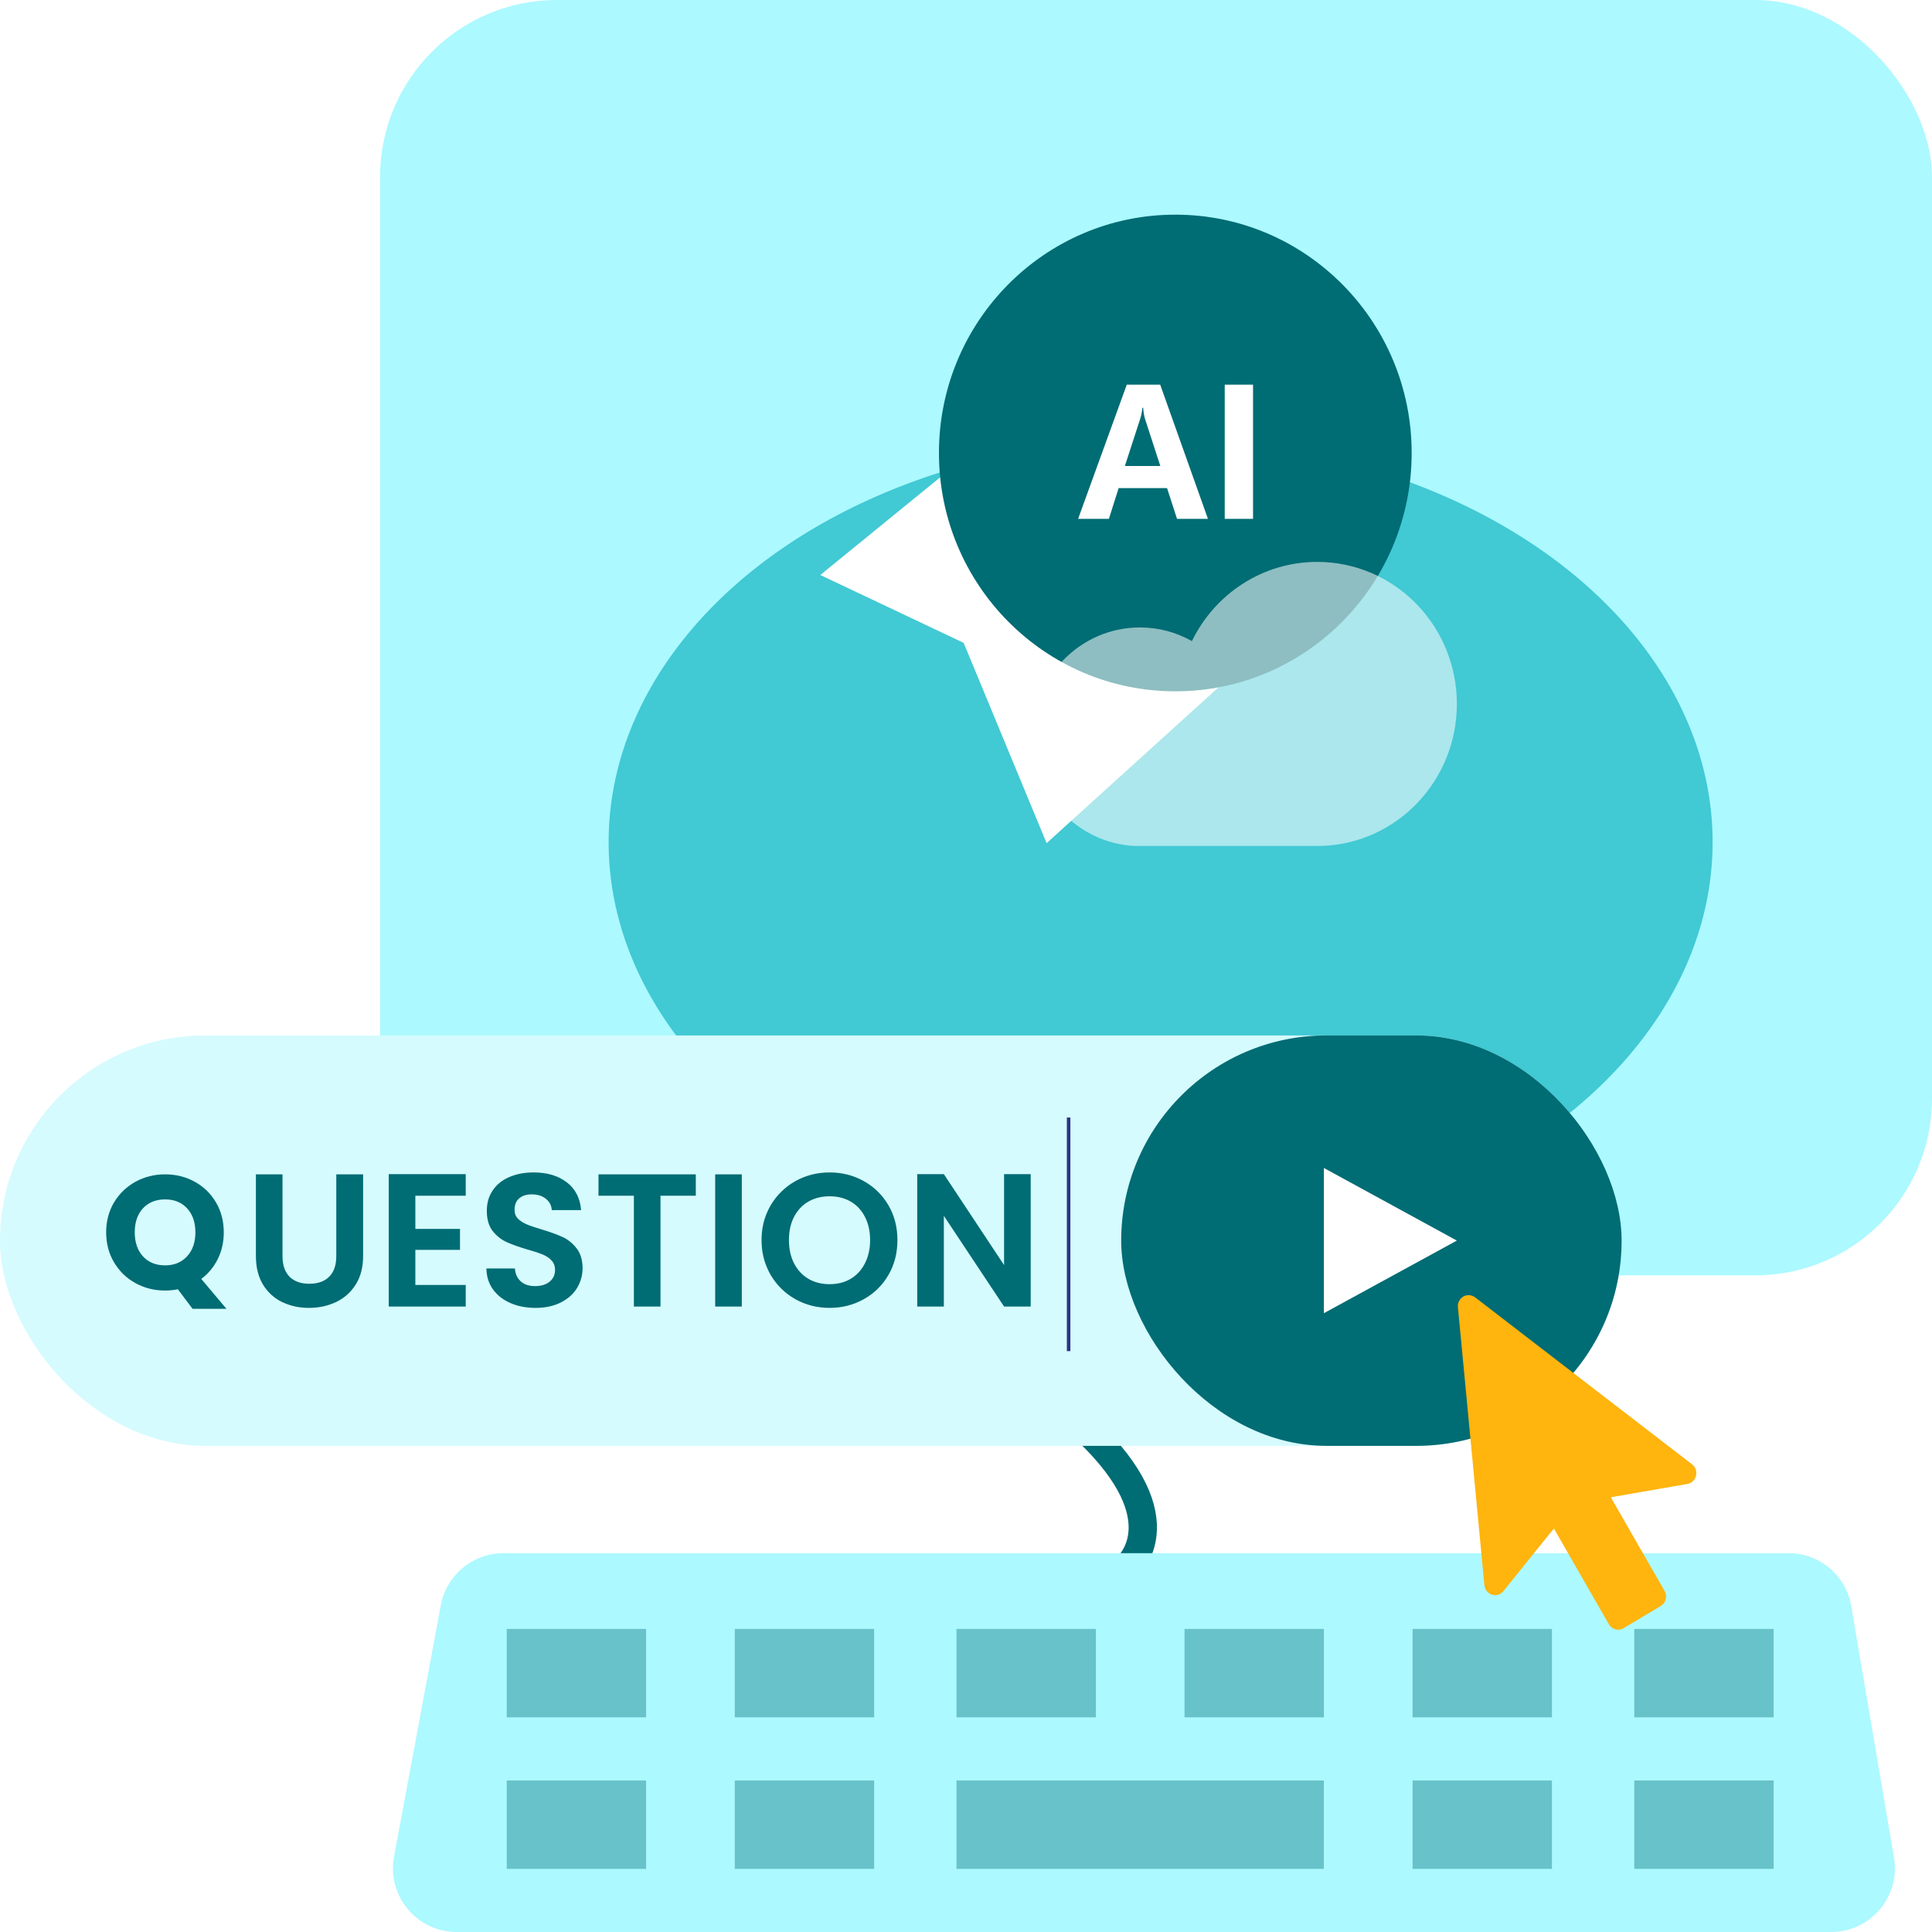<svg width="273" height="273" viewBox="0 0 273 273" fill="none" xmlns="http://www.w3.org/2000/svg" xmlns:xlink="http://www.w3.org/1999/xlink">
	<desc>
			Created with Pixso.
	</desc>
	<defs>
		<filter id="filter_652_740_dd" x="145.898" y="79.402" width="59.971" height="40.147" filterUnits="userSpaceOnUse" color-interpolation-filters="sRGB">
			<feFlood flood-opacity="0" result="BackgroundImageFix"/>
			<feGaussianBlur in="BackgroundImage" stdDeviation="3.333"/>
			<feComposite in2="SourceAlpha" operator="in" result="effect_backgroundBlur_1"/>
			<feBlend mode="normal" in="SourceGraphic" in2="effect_backgroundBlur_1" result="shape"/>
		</filter>
	</defs>
	<rect id="矩形 283" x="53.705" rx="25" width="219.295" height="180.216" fill="#ACF9FF" fill-opacity="1"/>
	<ellipse id="椭圆 39" cx="164" cy="119" rx="78" ry="57" fill="#41C9D4" fill-opacity="1"/>
	<path id="矢量 18" d="M162 158.8C152.12 167.2 136.11 187.19 151.17 199.97C166.24 212.74 161.53 220.67 157.3 223.03" stroke="#006C74" stroke-opacity="1" stroke-width="4"/>
	<rect id="矩形 284" y="146.314" rx="28.995" width="229.141" height="57.99" fill="#D5FBFE" fill-opacity="1"/>
	<path id="矢量 23" d="M75.69 184.81C74.38 184.81 73.2 184.59 72.16 184.14C71.11 183.69 70.28 183.05 69.67 182.21C69.06 181.37 68.75 180.38 68.73 179.24L72.76 179.24C72.81 180.01 73.09 180.61 73.58 181.06C74.07 181.51 74.75 181.73 75.6 181.73C76.48 181.73 77.17 181.52 77.67 181.1C78.18 180.68 78.43 180.13 78.43 179.45C78.43 178.9 78.26 178.44 77.92 178.09C77.58 177.73 77.15 177.45 76.64 177.25C76.13 177.04 75.43 176.81 74.53 176.56C73.32 176.2 72.33 175.85 71.56 175.5Q71.3 175.38 71.05 175.23L71.05 175.23Q70.23 174.73 69.6 173.93C69.06 173.22 68.79 172.28 68.79 171.1C68.79 170 69.06 169.04 69.62 168.22C70.17 167.39 70.95 166.76 71.95 166.33C72.96 165.89 74.1 165.67 75.39 165.67Q78.29 165.67 80.09 167.07L80.1 167.07C81.31 168.01 81.98 169.32 82.11 170.99L77.97 170.99C77.93 170.35 77.66 169.82 77.15 169.41C76.64 168.98 75.96 168.77 75.12 168.77Q74.08 168.77 73.43 169.28L73.42 169.28Q73.39 169.31 73.36 169.33C72.92 169.71 72.71 170.25 72.71 170.97C72.71 171.47 72.87 171.88 73.2 172.22C73.54 172.54 73.95 172.81 74.44 173.01C74.93 173.22 75.62 173.45 76.52 173.72Q78.34 174.26 79.5 174.8C80.27 175.15 80.93 175.69 81.48 176.4Q82.32 177.47 82.32 179.21Q82.32 179.93 82.14 180.6Q81.94 181.33 81.54 182C81.02 182.85 80.26 183.53 79.25 184.04C78.25 184.55 77.07 184.81 75.69 184.81ZM117.23 184.81C115.47 184.81 113.86 184.4 112.39 183.58C110.93 182.76 109.77 181.62 108.9 180.16Q108.64 179.71 108.43 179.23Q107.61 177.41 107.61 175.22Q107.61 173.17 108.35 171.42Q108.59 170.85 108.9 170.31C109.77 168.86 110.93 167.72 112.39 166.9C113.86 166.08 115.47 165.67 117.23 165.67C119 165.67 120.61 166.08 122.07 166.9C123.53 167.72 124.69 168.86 125.54 170.31C126.39 171.77 126.81 173.4 126.81 175.22C126.81 177.06 126.39 178.71 125.54 180.16C124.69 181.62 123.53 182.76 122.06 183.58C120.59 184.4 118.98 184.81 117.23 184.81ZM58.69 168.96L58.69 173.65L65 173.65L65 176.61L58.69 176.61L58.69 181.57L65.81 181.57L65.81 184.62L54.93 184.62L54.93 165.91L65.81 165.91L65.81 168.96L58.69 168.96ZM145.64 184.62L141.88 184.62L133.37 171.8L133.37 184.62L129.61 184.62L129.61 165.91L133.37 165.91L141.88 178.76L141.88 165.91L145.64 165.91L145.64 184.62ZM39.92 165.94L39.92 177.5C39.92 178.76 40.25 179.73 40.91 180.4Q41.03 180.53 41.17 180.63Q42.13 181.4 43.7 181.4C44.92 181.4 45.86 181.07 46.52 180.4C47.19 179.73 47.52 178.76 47.52 177.5L47.52 165.94L51.31 165.94L51.31 177.47Q51.31 179.85 50.27 181.5C49.58 182.6 48.66 183.42 47.5 183.98Q47.49 183.99 47.47 183.99Q45.75 184.81 43.65 184.81Q41.63 184.81 39.97 184.03Q39.91 184.01 39.85 183.98C38.72 183.42 37.82 182.6 37.15 181.5Q36.16 179.85 36.16 177.47L36.16 165.94L39.92 165.94ZM98.32 165.94L98.32 168.96L93.33 168.96L93.33 184.62L89.57 184.62L89.57 168.96L84.57 168.96L84.57 165.94L98.32 165.94ZM104.82 165.94L104.82 184.62L101.06 184.62L101.06 165.94L104.82 165.94ZM117.23 181.46C118.36 181.46 119.35 181.21 120.21 180.7C121.07 180.19 121.74 179.46 122.22 178.51C122.7 177.57 122.95 176.47 122.95 175.22C122.95 173.98 122.7 172.88 122.22 171.95C121.74 171.01 121.07 170.29 120.21 169.79C119.35 169.29 118.36 169.04 117.23 169.04C116.1 169.04 115.1 169.29 114.23 169.79C113.36 170.29 112.69 171.01 112.2 171.95C111.72 172.88 111.48 173.98 111.48 175.22C111.48 176.47 111.72 177.57 112.2 178.51C112.69 179.46 113.36 180.19 114.23 180.7C115.1 181.21 116.1 181.46 117.23 181.46Z" fill="#006C74" fill-opacity="1" fill-rule="evenodd"/>
	<path id="矢量 38" d="M27.21 184.94L25.13 182.18C24.52 182.3 23.92 182.36 23.33 182.36C21.81 182.36 20.41 182.01 19.14 181.31C17.87 180.61 16.86 179.63 16.11 178.37C15.37 177.12 15 175.7 15 174.14C15 172.57 15.37 171.16 16.11 169.91C16.86 168.66 17.87 167.69 19.14 166.99C20.41 166.29 21.81 165.94 23.33 165.94C24.86 165.94 26.25 166.29 27.52 166.99C28.79 167.69 29.79 168.66 30.52 169.91C31.26 171.16 31.62 172.57 31.62 174.14C31.62 175.51 31.34 176.76 30.78 177.89C30.22 179.03 29.44 179.97 28.44 180.72L32 184.94L27.21 184.94ZM19.04 174.14C19.04 175.55 19.43 176.68 20.2 177.53C20.98 178.38 22.03 178.8 23.33 178.8C24.63 178.8 25.66 178.37 26.44 177.52C27.22 176.67 27.61 175.54 27.61 174.14C27.61 172.72 27.22 171.59 26.44 170.75C25.66 169.9 24.63 169.48 23.33 169.48C22.03 169.48 20.98 169.9 20.2 170.74C19.43 171.57 19.04 172.71 19.04 174.14Z" fill="#006C74" fill-opacity="1" fill-rule="nonzero"/>
	<path id="矩形 288" d="M71.14 219.47L252.72 219.47C257.11 219.47 260.86 222.63 261.59 226.96L267.63 262.49C268.56 267.98 264.33 273 258.76 273L64.53 273C58.9 273 54.65 267.88 55.68 262.35L62.29 226.82C63.09 222.56 66.81 219.47 71.14 219.47Z" fill="#ACF9FF" fill-opacity="1" fill-rule="evenodd"/>
	<rect id="矩形 287" x="158.43" y="146.314" rx="28.995" width="70.711" height="57.99" fill="#006C74" fill-opacity="1"/>
	<path id="直线 4" d="M151 157.91L151 190.92" stroke="#2C3681" stroke-opacity="1" stroke-width="0.5"/>
	<path id="矢量 20" d="M205.86 175.3L187.07 165.04L187.07 185.56L205.86 175.3Z" fill="#FFFFFF" fill-opacity="1" fill-rule="evenodd"/>
	<path id="矢量 21" d="M227.61 211.57L235.21 224.8C235.64 225.55 235.4 226.49 234.67 226.93L229.42 230.07C228.69 230.51 227.77 230.26 227.34 229.51L219.57 215.98L212.43 224.84C211.89 225.51 210.94 225.6 210.29 225.04C209.98 224.78 209.79 224.4 209.75 223.98L206.01 184.71C205.93 183.85 206.54 183.09 207.38 183.01C207.76 182.98 208.13 183.09 208.44 183.32L239.09 206.91C239.77 207.43 239.9 208.4 239.4 209.09C239.17 209.4 238.82 209.63 238.44 209.69L227.61 211.57Z" fill="#FFB40E" fill-opacity="1" fill-rule="nonzero"/>
	<path id="合并" d="M71.606 230.177L91.298 230.177L91.298 242.667L71.606 242.667L71.606 230.177ZM103.829 230.177L123.521 230.177L123.521 242.667L103.829 242.667L103.829 230.177ZM135.157 230.177L154.849 230.177L154.849 242.667L135.157 242.667L135.157 230.177ZM167.38 230.177L187.072 230.177L187.072 242.667L167.38 242.667L167.38 230.177ZM199.604 230.177L219.295 230.177L219.295 242.667L199.604 242.667L199.604 230.177ZM230.931 230.177L250.623 230.177L250.623 242.667L230.931 242.667L230.931 230.177ZM71.606 251.589L91.298 251.589L91.298 264.079L71.606 264.079L71.606 251.589ZM103.829 251.589L123.521 251.589L123.521 264.079L103.829 264.079L103.829 251.589ZM135.157 251.589L187.071 251.589L187.071 264.079L135.157 264.079L135.157 251.589ZM199.604 251.589L219.295 251.589L219.295 264.079L199.604 264.079L199.604 251.589ZM230.931 251.589L250.623 251.589L250.623 264.079L230.931 264.079L230.931 251.589Z" clip-rule="evenodd" fill="#68C2C9" fill-opacity="1" fill-rule="evenodd"/>
	<path id="矩形 81" d="M152.51 51.43L183.07 87.25L147.89 119.14L136.17 90.84L115.91 81.25L152.51 51.43Z" fill="#FFFFFF" fill-opacity="1" fill-rule="evenodd"/>
	<ellipse id="椭圆 35" cx="166.075" cy="64.01" rx="33.398" ry="33.677" fill="#006C74" fill-opacity="1"/>
	<path id="矢量 19" d="M166.32 73.32L170.69 73.32L163.94 54.35L159.22 54.35L152.34 73.32L156.69 73.32L158.07 68.97L164.91 68.97L166.32 73.32ZM177.06 73.32L177.06 54.35L173.06 54.35L173.06 73.32L177.06 73.32ZM161.82 59.27L163.96 65.85L158.95 65.85L161.1 59.23C161.27 58.71 161.37 58.18 161.42 57.62L161.53 57.62C161.59 58.31 161.69 58.86 161.82 59.27Z" fill="#FFFFFF" fill-opacity="1" fill-rule="evenodd"/>
	<g filter="url(#filter_652_740_dd)">
		<path id="合并" d="M186.13 119.54L160.32 119.54C152.28 119.14 145.89 112.37 145.89 104.1C145.89 95.58 152.69 88.66 161.08 88.66C163.74 88.66 166.25 89.36 168.42 90.59C171.65 83.96 178.36 79.4 186.13 79.4C197.03 79.4 205.86 88.38 205.86 99.47C205.86 110.3 197.43 119.12 186.89 119.53L186.13 119.54Z" fill="#FFFFFF" fill-opacity="0.557" fill-rule="evenodd"/>
	</g>
</svg>
